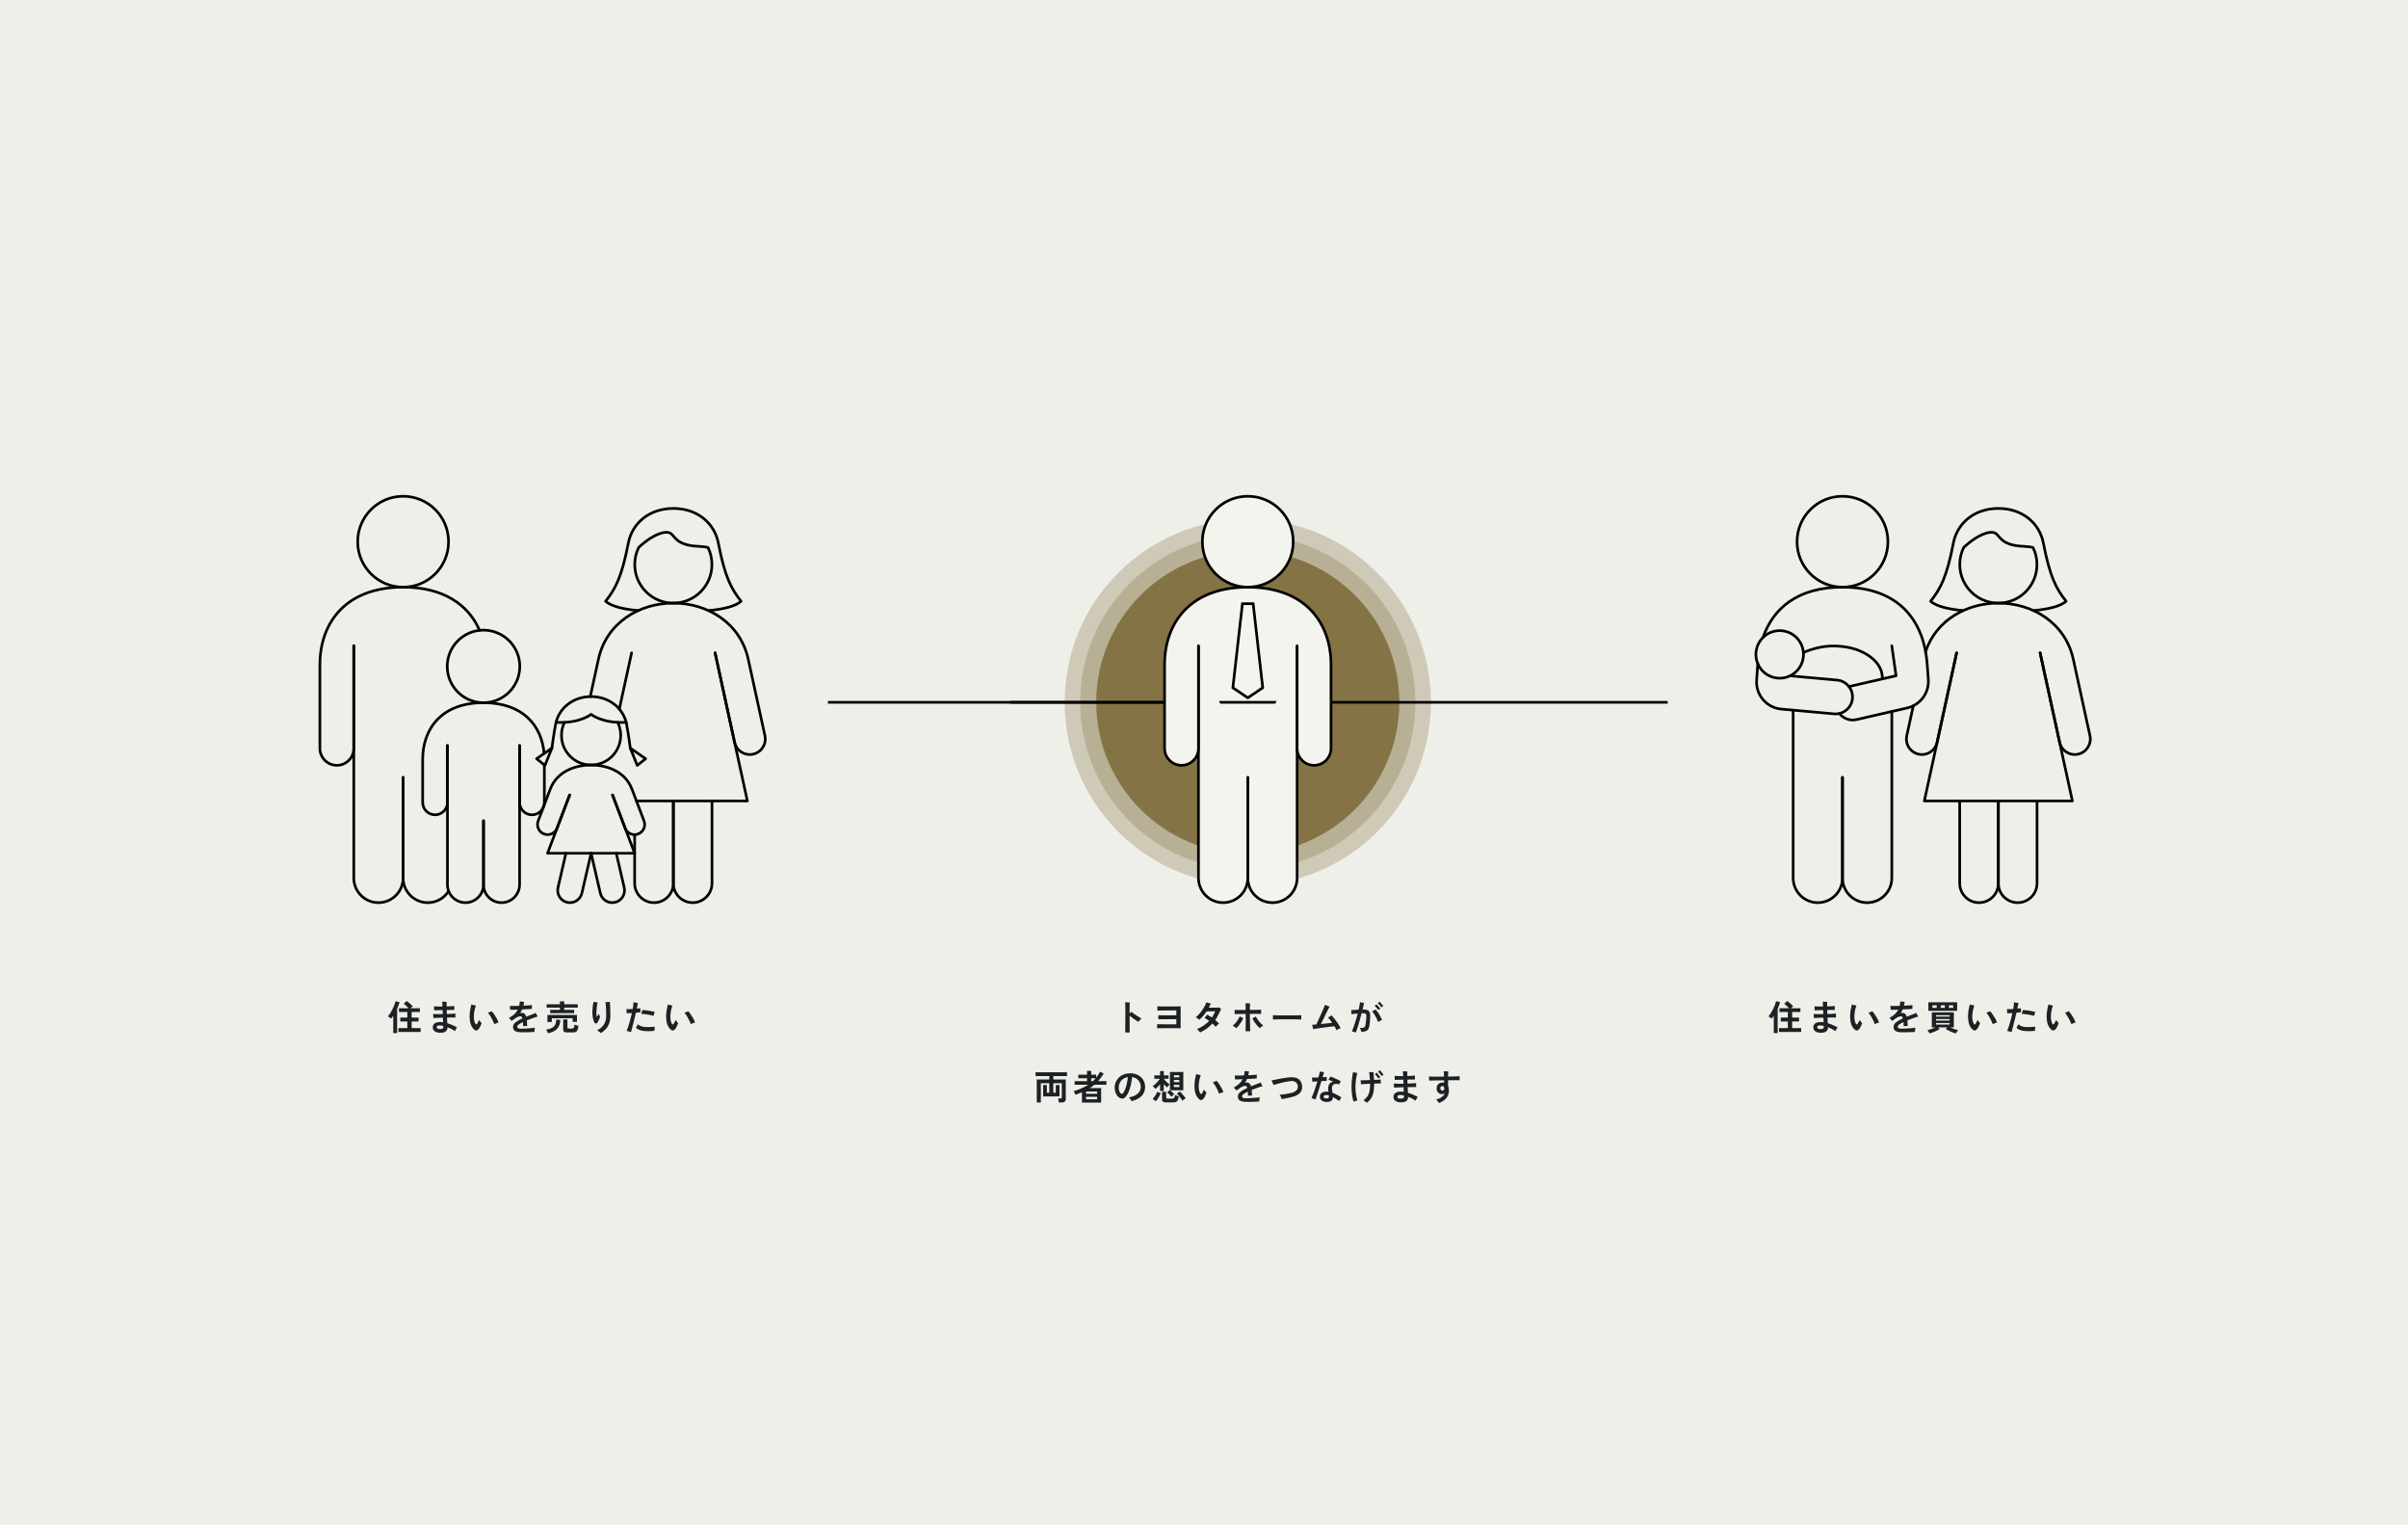 <?xml version="1.0" encoding="UTF-8"?><svg id="_レイヤー_2" xmlns="http://www.w3.org/2000/svg" viewBox="0 0 900 570"><defs><style>.cls-1,.cls-2,.cls-3,.cls-4,.cls-5{stroke:#000;}.cls-1,.cls-2,.cls-4{stroke-miterlimit:10;}.cls-1,.cls-3,.cls-4{fill:none;}.cls-2,.cls-5,.cls-6{fill:#f4f4ef;}.cls-7{fill:#efefea;}.cls-8{opacity:.3;}.cls-8,.cls-9{fill:#847344;}.cls-3,.cls-4,.cls-5{stroke-linecap:round;}.cls-3,.cls-5{stroke-linejoin:round;}.cls-10{fill:#1c2123;}</style></defs><g id="design"><rect class="cls-7" width="900" height="570"/><circle class="cls-8" cx="466.367" cy="262.449" r="68.449"/><circle class="cls-8" cx="466.367" cy="262.449" r="62.633"/><circle class="cls-9" cx="466.367" cy="262.449" r="56.633"/><line class="cls-1" x1="309.436" y1="262.449" x2="435.101" y2="262.449"/><polygon class="cls-6" points="444.592 250.166 466.925 293.715 490.375 244.582 487.025 237.882 446.826 234.533 444.592 250.166"/><path class="cls-3" d="M746.897,299.313v30.775c0,3.991-3.236,7.227-7.227,7.227s-7.227-3.236-7.227-7.227v-30.775"/><path class="cls-3" d="M761.35,299.313v30.775c0,3.991-3.236,7.227-7.227,7.227s-7.227-3.236-7.227-7.227v-30.775"/><polyline class="cls-3" points="731.291 243.977 719.229 299.313 774.564 299.313 762.502 243.977"/><path class="cls-3" d="M719.705,243.453c4.026-11.88,15.516-18.076,27.192-18.076,12.608,0,25,7.225,28.01,21.031,1.8,8.257,6.224,28.514,6.224,28.514.683,3.132-1.302,6.224-4.434,6.908-3.132.683-6.224-1.303-6.908-4.435l-7.286-33.418"/><path class="cls-3" d="M731.291,243.977l-7.286,33.418c-.683,3.132-3.775,5.117-6.908,4.435-3.132-.683-5.117-3.776-4.434-6.908,0,0,1.108-5.073,2.44-11.176"/><path class="cls-3" d="M733.762,228.17c-5.028-.471-9.939-1.452-12.181-3.491,3.659-4.667,6.015-8.883,8.497-21.741,1.417-7.342,7.725-12.942,16.82-12.942s15.403,5.6,16.82,12.942c2.481,12.858,4.838,17.074,8.497,21.741-2.242,2.039-7.153,3.021-12.181,3.491"/><path class="cls-3" d="M733.973,204.532c3.649-3.381,8.017-5.954,10.916-5.572,2.468.326,1.898,3.601,8.061,4.832,2.582.516,4.751.251,6.91.818.938,1.914,1.464,4.065,1.464,6.34,0,7.967-6.459,14.426-14.427,14.426s-14.426-6.459-14.426-14.426c0-2.306.541-4.485,1.503-6.418Z"/><path class="cls-3" d="M707.075,265.876v62.219c0,5.091-4.128,9.219-9.219,9.219s-9.219-4.128-9.219-9.219v-37.582"/><path class="cls-3" d="M688.636,290.513v37.582c0,5.091-4.128,9.219-9.219,9.219s-9.219-4.128-9.219-9.219v-62.717"/><polyline class="cls-3" points="691.048 256.56 708.654 252.519 707.068 241.322"/><path class="cls-3" d="M658.935,238.211c3.746-10.791,12.825-18.792,29.694-18.792,21.739,0,30.54,13.288,31.664,28.71.162,2.246.3,4.165.416,5.799.357,4.998-2.983,9.503-7.867,10.624l-18.961,4.352c-2.476.568-4.946-.399-6.412-2.278"/><path class="cls-3" d="M669.037,252.555l17.586,1.59c3.483.315,6.052,3.394,5.737,6.877-.315,3.483-3.394,6.052-6.877,5.737l-19.714-1.782c-5.499-.497-9.593-5.279-9.221-10.788.119-1.752.43-6.144.433-6.184"/><path class="cls-4" d="M703.542,253.692c.213-6.85-7.396-10.827-12.975-11.806-5.91-1.037-10.602-.471-16.536,1.922"/><path class="cls-1" d="M705.62,202.433c0-9.38-7.604-16.984-16.984-16.984s-16.984,7.604-16.984,16.984,7.604,16.984,16.984,16.984,16.984-7.604,16.984-16.984Z"/><path class="cls-4" d="M667.426,235.954c-4.748-1.245-9.607,1.594-10.853,6.342-1.245,4.748,1.594,9.607,6.342,10.852,4.748,1.246,9.607-1.594,10.853-6.342,1.245-4.748-1.594-9.607-6.342-10.852Z"/><path class="cls-10" d="M420.555,385.834c0-.139.002-.386.007-.741.004-.354.009-.781.013-1.28.005-.498.009-1.04.013-1.625.005-.585.009-1.185.014-1.801.004-.615.009-1.211.013-1.787s.007-1.099.007-1.566c0-.59-.007-1.107-.02-1.554-.014-.446-.037-.765-.071-.955.138.009.318.021.539.039.221.017.442.032.663.045s.4.024.539.032c-.025.165-.048.423-.064.774-.018.351-.026.795-.026,1.332v2.015c.277-.26.503-.485.676-.676.243.217.524.442.846.676.32.234.656.464,1.007.689.352.226.693.436,1.027.631.334.194.631.357.891.487-.208.199-.421.416-.637.649-.217.234-.391.451-.521.65-.304-.19-.647-.414-1.033-.67-.386-.255-.776-.528-1.17-.818-.395-.291-.752-.574-1.072-.852,0,.624.002,1.27.006,1.937.005.668.009,1.303.013,1.904.005.603.007,1.123.007,1.561v.903h-1.664Z"/><path class="cls-10" d="M432.477,384.261c.008-.104.011-.26.006-.468-.004-.208-.006-.416-.006-.624s-.005-.355-.014-.441c.165.008.421.015.768.019.347.005.747.009,1.202.014.455.004.937.009,1.443.013.507.005,1.003.007,1.488.007h2.301v-1.924h-1.163c-.464,0-.962.002-1.495.006-.533.005-1.062.009-1.586.014-.524.004-1.006.009-1.443.013s-.786.015-1.046.032c.008-.112.013-.269.013-.468v-.604c0-.203-.005-.357-.013-.462.225.009.537.018.936.026s.845.013,1.339.013.997-.002,1.508-.006c.512-.005.999-.007,1.463-.007s.864-.004,1.202-.013h.286v-1.82h-.916c-.386,0-.819.002-1.3.007-.481.004-.974.009-1.476.013-.503.005-.981.011-1.437.02s-.856.016-1.203.02-.598.011-.754.02c.009-.096.011-.247.007-.455-.005-.208-.009-.423-.013-.644-.005-.221-.012-.384-.02-.487.138.009.381.015.728.02.347.004.761.006,1.241.006s.995.003,1.541.007c.546.005,1.094.005,1.645,0,.55-.004,1.067-.007,1.554-.007s.905-.004,1.261-.013.611-.018.767-.026c-.009.174-.015.467-.02.878-.004.412-.006.893-.006,1.443v3.458c0,.559.002,1.051.006,1.476.005.424.011.736.02.936-.155-.009-.416-.015-.779-.02-.364-.004-.791-.009-1.281-.013-.489-.005-1.012-.007-1.566-.007s-1.107.002-1.657.007c-.551.004-1.066.009-1.547.013-.481.005-.897.009-1.248.013-.352.005-.596.012-.734.02Z"/><path class="cls-10" d="M448.53,385.834c-.112-.182-.279-.4-.5-.656s-.44-.466-.656-.631c.901-.347,1.735-.78,2.502-1.3.768-.52,1.454-1.109,2.061-1.768-.32-.234-.633-.446-.936-.638-.304-.19-.585-.342-.846-.455.078-.078.185-.192.319-.344.134-.152.267-.308.396-.469.13-.16.225-.288.286-.383.268.112.554.26.857.441.304.183.611.382.923.599.512-.729.928-1.495,1.248-2.302l-3.224.014c-.798,1.222-1.699,2.267-2.704,3.133-.165-.156-.373-.323-.624-.501-.252-.177-.494-.318-.729-.422.563-.442,1.104-.971,1.619-1.586s.979-1.27,1.391-1.963c.412-.693.748-1.374,1.008-2.041.121.034.29.084.507.149.217.064.434.123.65.175.216.053.381.092.494.117-.243.529-.503,1.049-.78,1.561h.93c.368,0,.749-.002,1.144-.007.395-.004.759-.011,1.092-.02.334-.009.592-.021.773-.039.096.087.213.19.352.312.139.121.251.225.338.312-.061.112-.144.267-.247.462-.104.194-.213.4-.325.617s-.208.412-.286.585c-.19.425-.398.837-.624,1.235s-.472.784-.74,1.156c.554.451,1.026.876,1.417,1.274-.087.078-.213.199-.378.364-.164.164-.329.329-.493.494-.165.164-.295.299-.391.402-.147-.182-.322-.379-.526-.591-.203-.213-.427-.427-.669-.644-.616.676-1.307,1.295-2.074,1.858-.767.563-1.618,1.062-2.555,1.495Z"/><path class="cls-10" d="M462.038,384.222c-.112-.095-.249-.203-.409-.324-.161-.122-.321-.238-.481-.352-.16-.112-.297-.199-.409-.26.364-.286.71-.619,1.04-1.001.329-.381.628-.784.896-1.209s.485-.841.65-1.248c.112.052.256.121.429.208.174.087.347.169.521.247.173.078.308.139.402.182-.182.442-.418.901-.708,1.378-.291.477-.603.923-.937,1.339-.333.416-.665.763-.994,1.04ZM465.522,385.379c.017-.251.03-.61.039-1.079.008-.468.015-1.001.02-1.599.004-.598.006-1.227.006-1.885v-1.925c-.598,0-1.168.007-1.709.02-.542.014-1.023.024-1.443.033s-.747.021-.981.039c.009-.13.011-.293.007-.488-.005-.194-.012-.392-.02-.591-.009-.199-.022-.364-.039-.494.286.009.646.016,1.079.02.433.004.916.004,1.449,0s1.081-.007,1.645-.007c0-.667-.009-1.204-.026-1.611s-.034-.707-.052-.897c.226.009.509.02.852.032.343.014.635.024.878.033-.026.19-.048.477-.065.857-.018.382-.026.906-.026,1.573.599-.009,1.17-.018,1.717-.026.546-.008,1.037-.02,1.476-.032.438-.013.781-.023,1.033-.032-.009.121-.016.284-.02.487-.005.204-.002.405.006.604.009.199.018.359.026.48-.26-.008-.608-.015-1.046-.019-.438-.005-.93-.007-1.476-.007h-1.717c0,.398.005.843.014,1.332.008.49.017.988.025,1.495s.018.999.026,1.476.021.908.039,1.294.034.69.052.916h-1.768ZM470.853,384.209c-.33-.26-.67-.594-1.021-1.001-.352-.407-.681-.843-.988-1.307-.308-.463-.565-.916-.773-1.358.104-.052.238-.119.403-.201.164-.082.333-.169.507-.26.173-.092.312-.167.416-.228.277.606.658,1.215,1.144,1.826s1.014,1.124,1.586,1.54c-.104.062-.236.152-.396.273s-.318.247-.475.377c-.155.13-.29.243-.402.338Z"/><path class="cls-10" d="M475.753,380.985c.008-.121.013-.286.013-.494v-.624c0-.208-.005-.373-.013-.494.164.009.457.018.877.026.421.009.923.018,1.508.025.585.009,1.212.016,1.879.02.667.005,1.335.007,2.002.007s1.298-.004,1.892-.013,1.107-.018,1.54-.026c.434-.009.741-.021.924-.039-.009.112-.016.273-.02.481-.005.208-.005.418,0,.63.004.213.006.375.006.487-.217-.008-.535-.017-.955-.025-.421-.009-.91-.018-1.469-.026-.56-.009-1.153-.013-1.781-.013h-1.904c-.642,0-1.253.004-1.833.013-.581.009-1.104.018-1.566.026-.464.009-.83.021-1.099.039Z"/><path class="cls-10" d="M499.543,384.963c-.104-.225-.223-.459-.357-.702-.135-.242-.279-.494-.436-.754-.286.026-.654.065-1.104.117-.451.052-.945.112-1.482.182-.537.07-1.081.142-1.632.215-.55.074-1.074.147-1.572.221-.499.074-.935.142-1.307.202-.373.061-.65.112-.832.155-.018-.121-.055-.29-.11-.507-.057-.216-.113-.436-.169-.656-.057-.221-.103-.388-.137-.5.156.008.368.004.637-.014.269-.017.576-.043.923-.078.104-.199.245-.491.423-.877s.379-.826.604-1.319c.226-.494.457-1.006.695-1.534s.464-1.036.676-1.521c.213-.485.395-.914.546-1.287.152-.372.258-.649.319-.832.121.053.296.131.526.234.229.104.459.201.688.293.229.091.396.158.501.201-.104.156-.254.425-.449.806-.194.382-.418.823-.669,1.326-.252.503-.51,1.025-.773,1.566-.265.542-.514,1.058-.748,1.547-.233.49-.434.903-.598,1.242.512-.061,1.024-.119,1.54-.176s1.006-.11,1.47-.163c.463-.052.864-.095,1.202-.13-.26-.381-.524-.74-.793-1.079-.269-.338-.528-.632-.78-.884.122-.061.263-.141.423-.24s.318-.203.475-.312c.156-.107.281-.196.377-.266.407.398.825.864,1.255,1.397.429.532.834,1.087,1.215,1.664.382.576.702,1.137.962,1.683-.233.104-.494.23-.779.378-.286.147-.529.281-.729.402Z"/><path class="cls-10" d="M506.758,385.86c-.087-.035-.226-.085-.416-.149-.191-.065-.386-.126-.585-.183-.2-.057-.355-.093-.469-.11.261-.615.519-1.291.774-2.028.255-.736.5-1.501.734-2.294.233-.793.45-1.575.649-2.347-.425.035-.843.071-1.254.11-.412.039-.773.08-1.086.124,0-.113-.007-.265-.02-.455s-.028-.386-.045-.585c-.018-.199-.035-.364-.053-.494.364-.018.798-.041,1.3-.071.503-.03,1.006-.059,1.509-.085.121-.511.225-.999.312-1.462.087-.464.156-.896.208-1.294.19.035.438.078.741.13.303.052.559.087.767.104-.078.355-.164.74-.26,1.156s-.199.854-.312,1.313h.299c.893-.009,1.538.151,1.937.48.398.33.606.889.624,1.678.009.459-.002.944-.032,1.456-.03.511-.069.99-.117,1.437s-.098.812-.149,1.098c-.096.563-.254.999-.475,1.307s-.533.529-.936.663c-.403.135-.926.224-1.566.267-.053-.199-.128-.442-.228-.728-.1-.286-.22-.529-.357-.729.546,0,.964-.03,1.254-.091s.498-.195.624-.403.219-.524.279-.948c.053-.321.098-.661.137-1.021.039-.36.073-.711.104-1.054.03-.342.045-.644.045-.903.009-.425-.071-.717-.24-.877-.169-.161-.471-.241-.903-.241-.087,0-.185.003-.293.007s-.228.011-.357.02c-.217.866-.45,1.742-.702,2.626-.251.884-.498,1.721-.74,2.509-.243.789-.478,1.478-.702,2.067ZM515.064,381.908c-.251-.736-.574-1.449-.969-2.139-.395-.688-.816-1.311-1.268-1.865.208-.078.432-.183.67-.312s.448-.255.631-.377c.511.572.979,1.209,1.403,1.911s.754,1.391.988,2.067c-.234.078-.485.184-.754.318s-.503.267-.702.396ZM515.26,377.437c-.026-.026-.108-.115-.247-.267-.139-.152-.299-.327-.481-.526-.182-.2-.342-.375-.48-.527-.139-.151-.222-.24-.247-.267l.649-.559c.026.026.108.117.247.273.139.155.297.331.475.526.178.194.336.368.475.52.139.152.221.241.247.267l-.637.56ZM516.391,376.448c-.018-.018-.074-.08-.169-.188-.096-.108-.21-.238-.345-.391-.135-.151-.269-.301-.403-.448-.134-.147-.251-.272-.351-.377-.1-.104-.158-.164-.176-.182l.638-.56c.025.026.107.115.246.267.139.152.297.325.475.521.178.194.336.368.475.52.139.152.222.24.247.267l-.637.572Z"/><path class="cls-10" d="M395.751,411.99c-.009-.139-.03-.304-.065-.494-.034-.19-.073-.377-.116-.559-.044-.183-.092-.33-.144-.442h.923c.174,0,.3-.028.377-.085.078-.056.117-.166.117-.331v-5.291h-3.159v3.549h.91v-2.859h1.404v4.251h-6.123v-4.265h1.391v2.873h.91v-3.549h-3.159v7.189h-1.521v-8.594h4.68v-1.273h-5.135v-1.417h11.765v1.417h-5.122v1.273h4.654v7.28c0,.884-.528,1.326-1.586,1.326h-1.001Z"/><path class="cls-10" d="M404.384,412.029v-3.874c-.737.329-1.539.658-2.405.988-.035-.122-.096-.273-.182-.455-.087-.183-.181-.357-.28-.527-.1-.169-.188-.301-.267-.396,1.023-.294,1.994-.641,2.912-1.04.919-.398,1.772-.854,2.562-1.364h-5.07v-1.339h4.628v-1.093h-3.275v-1.339h3.275v-1.417h1.561v1.417h1.872v1.118c.562-.676,1.044-1.417,1.442-2.223l1.378.715c-.693,1.092-1.399,2.032-2.119,2.821h3.12v1.339h-4.511c-.269.226-.544.441-.825.649-.282.208-.574.408-.878.599h4.238v5.421h-7.176ZM405.917,408.753h4.135v-.884h-4.135v.884ZM405.917,410.781h4.135v-.897h-4.135v.897ZM407.842,404.021h.624c.19-.174.374-.352.552-.533.178-.183.349-.368.514-.56h-1.689v1.093Z"/><path class="cls-10" d="M422.934,411.496c-.069-.13-.16-.284-.272-.462-.113-.177-.232-.353-.357-.526-.126-.173-.254-.316-.384-.429,1.049-.182,1.9-.468,2.555-.858.654-.39,1.133-.849,1.437-1.378.303-.528.455-1.092.455-1.689,0-.624-.128-1.194-.384-1.71s-.624-.942-1.105-1.28c-.48-.338-1.067-.555-1.761-.65-.104,1.102-.273,2.135-.508,3.101-.233.967-.516,1.818-.845,2.555-.329.737-.688,1.315-1.079,1.735-.39.421-.797.631-1.222.631-.347,0-.691-.1-1.033-.299-.343-.199-.65-.483-.923-.852-.273-.368-.492-.804-.657-1.307-.164-.503-.247-1.053-.247-1.651,0-.693.13-1.36.391-2.002.26-.641.641-1.213,1.144-1.716s1.118-.899,1.846-1.189c.729-.29,1.561-.436,2.496-.436.885,0,1.669.141,2.354.423.685.281,1.261.661,1.729,1.138.469.477.823,1.018,1.066,1.625.242.606.364,1.234.364,1.885,0,1.326-.43,2.446-1.287,3.36-.858.914-2.115,1.575-3.771,1.982ZM419.372,408.766c.147,0,.322-.151.526-.454.203-.304.414-.735.631-1.294.216-.559.418-1.22.604-1.982.186-.763.331-1.604.436-2.522-.737.104-1.363.35-1.879.735s-.906.854-1.17,1.403c-.265.551-.396,1.129-.396,1.735,0,.469.061.883.182,1.242s.277.639.468.838c.191.2.391.299.599.299Z"/><path class="cls-10" d="M431.995,411.548c-.069-.078-.182-.175-.338-.292s-.314-.228-.475-.332c-.16-.104-.297-.182-.409-.233.139-.13.292-.304.461-.521s.341-.452.514-.708c.174-.256.329-.512.468-.768.139-.255.243-.482.312-.683l1.312.494c-.121.33-.283.681-.487,1.053-.203.373-.425.735-.663,1.086s-.47.652-.695.903ZM433.581,407.688v-2.51c-.286.347-.58.677-.884.988-.304.312-.59.567-.858.767-.061-.104-.155-.225-.285-.363-.131-.139-.263-.271-.396-.396-.135-.126-.25-.215-.345-.267.286-.183.598-.429.936-.741.338-.312.665-.65.981-1.014.316-.364.583-.707.8-1.027h-2.106v-1.274h2.158v-1.599h1.392v1.599h1.78v1.274h-1.78v.026c.173.242.383.498.63.767s.507.521.78.754c.273.234.53.429.773.585-.147.13-.314.308-.5.533-.187.226-.323.416-.41.572-.416-.32-.841-.732-1.273-1.235v2.562h-1.392ZM435.752,411.951c-.52,0-.886-.078-1.099-.234-.212-.155-.318-.42-.318-.793v-2.925h1.534v2.184c0,.122.03.211.091.267.061.057.187.085.377.085h1.82c.312,0,.544-.093.695-.279s.249-.54.293-1.06c.164.087.395.182.688.286.295.104.542.182.741.233-.087.59-.206,1.047-.357,1.372-.151.324-.357.55-.617.676-.261.125-.607.188-1.04.188h-2.809ZM437.819,409.845c-.112-.155-.265-.34-.455-.552-.19-.213-.388-.418-.592-.618-.203-.199-.383-.355-.539-.468l.949-.858c.034.035.064.062.091.078v-6.838h4.992v6.838h-4.979c.147.113.323.261.526.442.204.182.405.366.604.553s.359.353.481.5c-.096.061-.215.147-.357.26-.144.113-.282.23-.416.352-.135.121-.236.226-.306.312ZM438.742,402.591h2.041v-.793h-2.041v.793ZM438.742,404.398h2.041v-.807h-2.041v.807ZM438.742,406.231h2.041v-.846h-2.041v.846ZM441.889,411.301c-.139-.26-.33-.557-.572-.891-.243-.333-.496-.658-.761-.975s-.5-.569-.708-.761l1.131-.818c.217.199.468.459.754.779.286.321.561.646.825.976s.475.61.631.845c-.113.052-.252.128-.416.228-.165.1-.327.206-.487.318-.161.112-.293.212-.396.299Z"/><path class="cls-10" d="M448.153,410.755c-.555-.502-.971-1.122-1.248-1.858-.277-.737-.433-1.591-.468-2.562-.034-.823.014-1.659.144-2.509s.303-1.673.52-2.47c.234.069.507.147.819.233.312.087.598.152.857.195-.269.728-.466,1.478-.591,2.249-.126.771-.181,1.495-.163,2.171.018.477.076.923.176,1.339s.231.759.396,1.027c.104.164.203.249.299.253.096.005.199-.062.312-.201.104-.147.231-.359.383-.637.152-.277.28-.546.384-.807.147.217.318.436.514.657.195.221.34.392.436.513-.13.408-.293.809-.487,1.203-.195.395-.414.739-.657,1.033-.511.633-1.053.689-1.625.169ZM455.668,408.714c-.174-.477-.384-.969-.631-1.476s-.52-1.001-.819-1.481c-.299-.481-.612-.917-.942-1.307.243-.061.499-.149.768-.267s.48-.219.637-.306c.338.355.676.78,1.014,1.274.339.494.646.999.924,1.515.276.516.484.994.624,1.437-.191.061-.434.143-.729.246-.295.104-.576.226-.845.364Z"/><path class="cls-10" d="M465.327,411.743c-.823-.044-1.474-.208-1.95-.494s-.715-.784-.715-1.495c0-.641.306-1.209.917-1.703.61-.494,1.475-.992,2.593-1.495-.069-.242-.16-.431-.272-.565-.113-.134-.256-.201-.43-.201-.303,0-.621.065-.955.195s-.656.308-.969.532c-.19.14-.418.3-.683.481-.264.182-.509.351-.734.507-.13-.147-.29-.336-.48-.565-.191-.229-.36-.414-.507-.553.823-.441,1.501-.916,2.034-1.423s.951-1.064,1.255-1.671c-.599.018-1.146.035-1.645.052-.499.018-.887.026-1.164.026-.009-.112-.021-.258-.039-.436s-.037-.359-.059-.546-.05-.345-.084-.475c.39.009.896.011,1.521.007.624-.005,1.287-.02,1.989-.046.061-.251.112-.516.156-.793.043-.277.073-.563.091-.858.199.035.461.07.786.104.325.035.604.052.839.052-.069.512-.16.988-.273,1.431.685-.026,1.315-.059,1.892-.098s1.021-.076,1.333-.11c-.018.112-.033.258-.046.436s-.021.355-.025.532c-.005.178-.007.327-.007.449-.199.017-.485.036-.858.058-.372.022-.795.044-1.268.065-.472.021-.968.046-1.488.071-.112.252-.233.492-.364.722-.13.229-.269.457-.416.683.104-.034.208-.062.312-.085.104-.021.212-.032.325-.032.433,0,.782.117,1.046.352.265.233.466.598.604,1.092.252-.104.514-.21.787-.318.272-.108.557-.219.852-.332.407-.164.788-.316,1.144-.455s.606-.247.754-.325c.061.113.139.259.234.436.095.178.194.352.299.521.104.169.187.301.247.396-.174.043-.396.11-.67.201-.272.091-.546.183-.818.273-.273.091-.501.171-.683.24-.711.252-1.348.494-1.911.729.069.598.108,1.304.117,2.118-.13-.008-.293-.011-.487-.006-.195.004-.386.009-.572.013-.187.005-.341.011-.462.02-.009-.277-.013-.544-.013-.8s-.009-.496-.026-.722c-.71.339-1.25.65-1.618.937s-.553.542-.553.767c0,.234.091.421.273.56.182.139.55.212,1.104.221.208,0,.481-.007.819-.02s.711-.03,1.118-.052.818-.048,1.234-.078.807-.065,1.17-.104c.364-.039.668-.085.91-.137-.052.242-.098.52-.136.832-.039.312-.055.567-.046.767-.364.026-.782.05-1.255.071-.472.021-.957.039-1.456.053-.498.013-.977.017-1.437.013-.459-.005-.854-.011-1.183-.02Z"/><path class="cls-10" d="M479.055,410.716c-.087-.277-.204-.567-.351-.871-.147-.303-.304-.55-.469-.74.434-.035.899-.085,1.397-.15.499-.064.997-.141,1.495-.227.498-.087.964-.183,1.397-.286.971-.226,1.666-.583,2.087-1.073.42-.489.561-1.063.422-1.722-.269-1.239-1.174-1.794-2.717-1.664-.468.043-.996.123-1.586.24-.589.117-1.185.251-1.787.403-.603.151-1.166.303-1.69.455-.524.151-.96.279-1.307.383-.034-.147-.091-.327-.169-.539-.078-.213-.164-.425-.26-.638-.096-.212-.19-.392-.286-.539.19-.034.485-.096.884-.182.399-.087.873-.185,1.424-.293s1.152-.219,1.807-.331c.654-.113,1.324-.213,2.009-.299,1.586-.208,2.802-.085,3.646.37s1.376,1.232,1.593,2.333c.139.668.119,1.299-.059,1.892-.178.594-.546,1.116-1.105,1.566-.559.451-1.345.811-2.359,1.079-.425.104-.873.211-1.345.318-.473.109-.938.206-1.397.293-.46.087-.885.16-1.274.221Z"/><path class="cls-10" d="M491.678,410.911c-.19-.104-.434-.208-.728-.312-.295-.104-.56-.182-.793-.233.156-.329.327-.732.514-1.209.186-.477.379-.997.578-1.561.199-.562.396-1.146.592-1.748.194-.603.375-1.189.539-1.762-.398.026-.763.052-1.092.078s-.59.052-.78.078c-.009-.121-.023-.279-.045-.475-.022-.195-.046-.392-.072-.592-.025-.199-.052-.354-.077-.468.285-.009.649-.02,1.092-.032.441-.014.901-.028,1.378-.046.121-.45.226-.871.312-1.261.087-.39.147-.711.183-.962.199.043.455.091.767.143.312.053.576.087.793.104-.034.173-.1.429-.195.767-.095.338-.203.72-.324,1.145.312-.018.602-.037.871-.059.269-.021.498-.046.688-.071-.009.19-.015.438-.02.74-.004.304-.007.555-.007.754-.19,0-.463.007-.818.02-.355.014-.737.028-1.145.046-.19.642-.392,1.305-.604,1.989-.212.685-.42,1.345-.624,1.982-.203.637-.392,1.211-.565,1.723-.173.511-.312.918-.416,1.222ZM495.799,411.782c-.736,0-1.337-.176-1.8-.526-.464-.352-.696-.821-.696-1.411,0-.598.219-1.065.657-1.403.438-.338,1.06-.508,1.865-.508.121,0,.24.005.357.014s.231.021.345.039c-.018-.199-.035-.386-.053-.56-.017-.173-.034-.324-.052-.455-.061-.788.091-1.417.455-1.885s.85-.767,1.456-.896c-.338-.147-.667-.282-.988-.403-.32-.121-.594-.217-.818-.286.069-.095.147-.219.233-.37.087-.151.171-.304.254-.455.082-.151.141-.279.176-.384.285.087.606.201.962.345.355.143.719.299,1.092.468.372.169.728.338,1.066.507.338.169.623.323.857.462-.112.147-.238.338-.377.572-.139.233-.251.438-.338.61-.295-.156-.606-.242-.937-.26-.329-.018-.632.041-.909.176-.277.134-.492.349-.644.644-.152.294-.197.671-.137,1.131.018.182.048.398.091.649.043.252.082.508.117.768.58.208,1.152.466,1.716.773s1.109.63,1.638.969c-.139.164-.292.375-.461.63-.169.256-.306.492-.409.709-.355-.277-.73-.544-1.125-.8s-.795-.487-1.202-.695c-.018.633-.222,1.097-.611,1.391-.39.295-.983.442-1.781.442ZM495.682,410.469c.451,0,.735-.066.852-.201.117-.134.167-.34.149-.617-.008-.044-.013-.094-.013-.149,0-.057-.004-.115-.013-.176-.312-.078-.611-.117-.897-.117-.372,0-.644.05-.812.149s-.253.263-.253.487c0,.191.084.343.253.455.169.113.414.169.734.169Z"/><path class="cls-10" d="M505.912,411.691c-.269-.771-.466-1.623-.591-2.555-.126-.932-.188-1.974-.188-3.127,0-.416.015-.868.045-1.358.03-.489.074-.983.13-1.481.057-.499.119-.969.188-1.411.069-.441.139-.818.208-1.131.217.069.485.139.807.208.32.069.576.113.767.13-.13.477-.245,1.015-.345,1.612s-.18,1.198-.24,1.801-.091,1.154-.091,1.657c0,1.074.069,2.054.208,2.938.139.885.312,1.634.52,2.249-.121.026-.274.067-.461.124s-.368.117-.546.182c-.178.065-.314.119-.41.163ZM510.865,412.107c-.087-.104-.208-.217-.363-.338-.156-.122-.317-.239-.481-.352-.165-.112-.316-.199-.455-.26.398-.295.754-.604,1.066-.93.312-.325.576-.702.793-1.131.216-.429.381-.949.494-1.561.112-.61.169-1.35.169-2.216v-.338c-.686.034-1.335.067-1.95.098s-1.101.062-1.456.097c-.009-.199-.03-.452-.065-.76-.034-.308-.069-.553-.104-.735.225,0,.521-.002.891-.006.368-.005.779-.013,1.234-.026.455-.013.921-.028,1.397-.045-.034-.563-.08-1.112-.136-1.645-.057-.533-.119-.978-.188-1.333.138.009.312.016.52.02.208.005.414,0,.617-.013.204-.014.371-.024.501-.032.034.294.069.715.104,1.261.035.546.065,1.109.092,1.689.562-.025,1.07-.052,1.521-.078.45-.025.784-.047,1.001-.064v.396c0,.169.004.343.013.52.009.178.018.323.026.436v.092c-.295.008-.661.02-1.099.032s-.912.028-1.423.045v.403c0,1.205-.104,2.229-.312,3.074-.208.846-.514,1.562-.916,2.152-.403.589-.899,1.104-1.489,1.547ZM515.208,403.021c-.018-.026-.092-.122-.222-.286-.13-.165-.277-.352-.441-.56-.165-.208-.312-.392-.442-.552-.13-.161-.204-.254-.221-.28l.688-.52c.018.025.091.123.222.292.13.169.274.357.435.565.161.208.306.393.436.553.131.161.208.254.234.279l-.688.508ZM516.417,402.11c-.018-.026-.092-.121-.222-.286s-.277-.352-.441-.56c-.165-.208-.312-.392-.442-.552s-.204-.254-.221-.28l.676-.52c.026.026.104.121.234.286.13.165.274.351.435.559.161.208.306.395.436.56.131.164.204.26.222.286l-.676.507Z"/><path class="cls-10" d="M523.632,411.938c-.875,0-1.564-.178-2.066-.533-.503-.355-.755-.858-.755-1.508,0-.364.092-.696.273-.995s.47-.537.864-.715.908-.267,1.541-.267c.19,0,.385.009.585.026.199.018.394.039.585.064l-.065-1.716c-.685.018-1.344.039-1.976.065-.633.025-1.166.052-1.6.078.018-.199.014-.451-.013-.754-.026-.304-.057-.56-.091-.768.355.035.86.055,1.515.059.654.005,1.358.002,2.112-.007l-.065-1.508c-.624.018-1.215.032-1.774.046-.559.013-1.029.028-1.41.045.009-.13.011-.292.007-.487-.005-.195-.012-.386-.02-.572-.009-.186-.022-.331-.039-.436.381.035.854.059,1.417.072.563.013,1.152.015,1.768.006-.018-.45-.034-.838-.052-1.163s-.035-.548-.052-.67c.146.018.324.031.532.039.208.009.416.016.624.02.208.005.377.007.508.007-.009.165-.012.396-.007.695.004.299.011.644.02,1.033.563-.017,1.094-.041,1.593-.071.498-.03.916-.062,1.254-.098-.009.113-.015.267-.02.462-.004.195-.004.386,0,.572.005.187.007.336.007.448-.321-.009-.729-.011-1.222-.007-.494.005-1.023.016-1.586.033.008.242.017.489.025.74.009.252.018.503.026.754.676-.017,1.3-.043,1.872-.077.571-.035,1.018-.069,1.339-.104-.009.121-.016.277-.02.468-.005.191-.002.377.007.56.008.182.017.333.025.455-.364-.009-.823-.011-1.378-.007-.555.005-1.152.016-1.794.032.018.391.037.766.059,1.125s.037.691.046.994c.598.174,1.204.39,1.819.65.615.26,1.227.546,1.833.857-.078.104-.169.245-.272.423-.104.178-.204.357-.3.539-.095.183-.169.347-.221.494-.338-.251-.752-.507-1.241-.767-.49-.26-1.003-.489-1.541-.689.009.659-.199,1.166-.624,1.521s-1.109.533-2.054.533ZM523.437,410.561c.521,0,.871-.061,1.054-.183.182-.121.264-.329.247-.624-.009-.043-.014-.098-.014-.162,0-.065-.004-.137-.013-.215-.503-.121-.94-.182-1.312-.182-.442,0-.741.059-.897.175-.156.117-.234.284-.234.501s.094.386.28.507c.186.122.482.183.89.183Z"/><path class="cls-10" d="M537.842,412.198c-.113-.199-.271-.418-.475-.656-.204-.239-.405-.449-.604-.631.875-.242,1.592-.574,2.151-.994.559-.421.912-.869,1.06-1.346-.147.096-.306.171-.475.228s-.341.084-.514.084c-.364,0-.702-.086-1.014-.26-.312-.173-.562-.42-.748-.741-.187-.32-.279-.702-.279-1.144,0-.676.201-1.211.604-1.605s.938-.592,1.605-.592c.104,0,.206.007.306.02s.192.028.279.046v-.91c-.754.009-1.493.02-2.217.032s-1.38.026-1.969.039c-.59.013-1.066.028-1.431.046.009-.139.009-.302,0-.488-.009-.186-.02-.372-.032-.559s-.028-.34-.046-.462c.347.009.817.016,1.411.02.594.005,1.259.007,1.995.007s1.495-.004,2.275-.013c-.009-.434-.024-.832-.046-1.196s-.041-.633-.059-.806c.139.009.312.02.521.032s.416.02.624.02.381-.004.52-.013c-.009.19-.02.45-.032.779-.013.33-.02.72-.02,1.17.875-.017,1.694-.034,2.457-.052s1.382-.039,1.859-.064c-.018.19-.026.436-.026.734s.009.548.026.747c-.434-.009-1.01-.011-1.729-.006-.72.004-1.499.011-2.34.019h-.26v2.055c.233.485.347,1.109.338,1.872-.018,1.074-.345,1.991-.981,2.749-.638.759-1.55,1.372-2.736,1.84ZM539.128,407.557c.2,0,.362-.071.488-.214.125-.144.188-.349.188-.618,0-.276-.065-.493-.195-.649s-.295-.234-.494-.234c-.242,0-.434.078-.572.234s-.208.373-.208.649c0,.243.078.442.234.599s.343.233.559.233Z"/><path class="cls-10" d="M146.973,386.068v-6.461c-.242.372-.498.719-.767,1.04-.165-.147-.364-.297-.599-.449-.233-.151-.45-.283-.649-.396.329-.347.647-.765.955-1.254.308-.49.592-1.003.852-1.541.26-.537.485-1.057.676-1.56.191-.503.33-.937.416-1.3l1.495.363c-.251.858-.559,1.687-.923,2.483v9.074h-1.456ZM148.91,385.626v-1.43h3.328v-2.47h-2.64v-1.47h2.64v-2.08h-3.12v-1.403h3.601c-.26-.277-.559-.572-.896-.885-.339-.312-.646-.567-.924-.767l1.093-1.066c.233.147.491.341.773.579.281.238.555.48.818.728.265.247.488.471.67.67-.112.087-.243.199-.39.338-.147.139-.291.273-.43.403h3.497v1.403h-3.081v2.08h2.587v1.47h-2.587v2.47h3.367v1.43h-8.307Z"/><path class="cls-10" d="M164.575,385.938c-.875,0-1.564-.178-2.066-.533-.503-.355-.755-.858-.755-1.508,0-.364.092-.696.273-.995s.47-.537.864-.715.908-.267,1.541-.267c.19,0,.385.009.585.026.199.018.394.039.585.064l-.065-1.716c-.685.018-1.344.039-1.976.065-.633.025-1.166.052-1.6.078.018-.199.014-.451-.013-.754-.026-.304-.057-.56-.091-.768.355.035.86.055,1.515.059.654.005,1.358.002,2.112-.007l-.065-1.508c-.624.018-1.215.032-1.774.046-.559.013-1.029.028-1.41.045.009-.13.011-.292.007-.487-.005-.195-.012-.386-.02-.572-.009-.186-.022-.331-.039-.436.381.035.854.059,1.417.072.563.013,1.152.015,1.768.006-.018-.45-.034-.838-.052-1.163s-.035-.548-.052-.67c.146.018.324.031.532.039.208.009.416.016.624.02.208.005.377.007.508.007-.009.165-.012.396-.007.695.004.299.011.644.02,1.033.563-.017,1.094-.041,1.593-.071.498-.03.916-.062,1.254-.098-.009.113-.015.267-.02.462-.004.195-.004.386,0,.572.005.187.007.336.007.448-.321-.009-.729-.011-1.222-.007-.494.005-1.023.016-1.586.033.008.242.017.489.025.74.009.252.018.503.026.754.676-.017,1.3-.043,1.872-.077.571-.035,1.018-.069,1.339-.104-.009.121-.016.277-.02.468-.005.191-.002.377.007.56.008.182.017.333.025.455-.364-.009-.823-.011-1.378-.007-.555.005-1.152.016-1.794.032.018.391.037.766.059,1.125s.037.691.046.994c.598.174,1.204.39,1.819.65.615.26,1.227.546,1.833.857-.078.104-.169.245-.272.423-.104.178-.204.357-.3.539-.095.183-.169.347-.221.494-.338-.251-.752-.507-1.241-.767-.49-.26-1.003-.489-1.541-.689.009.659-.199,1.166-.624,1.521s-1.109.533-2.054.533ZM164.38,384.561c.521,0,.871-.061,1.054-.183.182-.121.264-.329.247-.624-.009-.043-.014-.098-.014-.162,0-.065-.004-.137-.013-.215-.503-.121-.94-.182-1.312-.182-.442,0-.741.059-.897.175-.156.117-.234.284-.234.501s.094.386.28.507c.186.122.482.183.89.183Z"/><path class="cls-10" d="M177.236,384.755c-.555-.502-.971-1.122-1.248-1.858-.277-.737-.433-1.591-.468-2.562-.034-.823.014-1.659.144-2.509s.303-1.673.52-2.47c.234.069.507.147.819.233.312.087.598.152.857.195-.269.728-.466,1.478-.591,2.249-.126.771-.181,1.495-.163,2.171.018.477.076.923.176,1.339s.231.759.396,1.027c.104.164.203.249.299.253.096.005.199-.062.312-.201.104-.147.231-.359.383-.637.152-.277.28-.546.384-.807.147.217.318.436.514.657.195.221.34.392.436.513-.13.408-.293.809-.487,1.203-.195.395-.414.739-.657,1.033-.511.633-1.053.689-1.625.169ZM184.751,382.714c-.174-.477-.384-.969-.631-1.476s-.52-1.001-.819-1.481c-.299-.481-.612-.917-.942-1.307.243-.061.499-.149.768-.267s.48-.219.637-.306c.338.355.676.78,1.014,1.274.339.494.646.999.924,1.515.276.516.484.994.624,1.437-.191.061-.434.143-.729.246-.295.104-.576.226-.845.364Z"/><path class="cls-10" d="M194.41,385.743c-.823-.044-1.474-.208-1.95-.494s-.715-.784-.715-1.495c0-.641.306-1.209.917-1.703.61-.494,1.475-.992,2.593-1.495-.069-.242-.16-.431-.272-.565-.113-.134-.256-.201-.43-.201-.303,0-.621.065-.955.195s-.656.308-.969.532c-.19.14-.418.3-.683.481-.264.182-.509.351-.734.507-.13-.147-.29-.336-.48-.565-.191-.229-.36-.414-.507-.553.823-.441,1.501-.916,2.034-1.423s.951-1.064,1.255-1.671c-.599.018-1.146.035-1.645.052-.499.018-.887.026-1.164.026-.009-.112-.021-.258-.039-.436s-.037-.359-.059-.546-.05-.345-.084-.475c.39.009.896.011,1.521.007.624-.005,1.287-.02,1.989-.046.061-.251.112-.516.156-.793.043-.277.073-.563.091-.858.199.035.461.07.786.104.325.035.604.052.839.052-.069.512-.16.988-.273,1.431.685-.026,1.315-.059,1.892-.098s1.021-.076,1.333-.11c-.018.112-.033.258-.046.436s-.021.355-.025.532c-.005.178-.007.327-.007.449-.199.017-.485.036-.858.058-.372.022-.795.044-1.268.065-.472.021-.968.046-1.488.071-.112.252-.233.492-.364.722-.13.229-.269.457-.416.683.104-.034.208-.062.312-.085.104-.021.212-.032.325-.032.433,0,.782.117,1.046.352.265.233.466.598.604,1.092.252-.104.514-.21.787-.318.272-.108.557-.219.852-.332.407-.164.788-.316,1.144-.455s.606-.247.754-.325c.061.113.139.259.234.436.095.178.194.352.299.521.104.169.187.301.247.396-.174.043-.396.11-.67.201-.272.091-.546.183-.818.273-.273.091-.501.171-.683.24-.711.252-1.348.494-1.911.729.069.598.108,1.304.117,2.118-.13-.008-.293-.011-.487-.006-.195.004-.386.009-.572.013-.187.005-.341.011-.462.02-.009-.277-.013-.544-.013-.8s-.009-.496-.026-.722c-.71.339-1.25.65-1.618.937s-.553.542-.553.767c0,.234.091.421.273.56.182.139.55.212,1.104.221.208,0,.481-.007.819-.02s.711-.03,1.118-.052.818-.048,1.234-.078.807-.065,1.17-.104c.364-.039.668-.085.91-.137-.052.242-.098.52-.136.832-.039.312-.055.567-.046.767-.364.026-.782.05-1.255.071-.472.021-.957.039-1.456.053-.498.013-.977.017-1.437.013-.459-.005-.854-.011-1.183-.02Z"/><path class="cls-10" d="M204.81,386.133c-.061-.182-.158-.414-.292-.695-.135-.281-.275-.505-.423-.669.875-.147,1.588-.355,2.139-.624.55-.269.96-.657,1.229-1.164s.424-1.185.468-2.034l1.521.208c-.095,1.438-.52,2.553-1.273,3.341s-1.877,1.335-3.367,1.638ZM205.629,378.606v-1.235h3.64v-.832h-4.966v-1.261h4.966v-1.066h1.625v1.066h5.044v1.261h-5.044v.832h3.705v1.235h-8.97ZM204.602,381.908v-2.639h11.037v2.587h-1.599v-1.34h-7.801v1.392h-1.638ZM211.946,385.808c-.537,0-.914-.08-1.131-.24s-.325-.431-.325-.812v-3.809h1.586v3.042c0,.13.033.223.098.279.065.057.193.085.384.085h1.209c.347,0,.581-.104.702-.312s.208-.603.26-1.183c.174.086.409.184.709.292.299.108.557.188.773.24-.096.677-.22,1.188-.371,1.534s-.355.581-.61.702c-.256.121-.601.182-1.034.182h-2.249Z"/><path class="cls-10" d="M223.322,382.116c-.147.233-.338.357-.572.37-.234.014-.429-.114-.585-.383-.234-.407-.421-.956-.559-1.645-.139-.689-.208-1.424-.208-2.204,0-.606.036-1.256.11-1.95.073-.693.171-1.33.292-1.91.252.034.522.073.812.116.291.044.544.078.761.104-.139.563-.249,1.168-.331,1.813-.083.646-.128,1.263-.137,1.853-.009.589.025,1.088.104,1.495.018.112.053.169.104.169s.112-.065.182-.195c.069-.112.154-.265.254-.455s.175-.364.228-.52c.034.112.084.249.149.409.064.16.13.31.194.448.065.139.115.247.15.325-.053.19-.131.418-.234.683-.104.265-.219.528-.345.793s-.249.492-.37.683ZM224.609,386.068c-.104-.113-.25-.241-.436-.384-.187-.143-.375-.277-.565-.403-.191-.125-.347-.214-.469-.267,1.136-.537,1.991-1.252,2.568-2.145.576-.893.864-1.968.864-3.224,0-.997-.016-1.82-.046-2.471-.03-.649-.067-1.189-.11-1.618s-.082-.8-.117-1.111h.494c.208,0,.418-.002.631-.007.212-.004.392-.011.539-.02.026.373.052.85.078,1.43.026.581.046,1.203.059,1.866s.02,1.307.02,1.931c0,1.04-.139,1.954-.416,2.742-.277.789-.679,1.48-1.202,2.074-.524.594-1.155,1.129-1.892,1.605Z"/><path class="cls-10" d="M235.854,385.691c-.243-.087-.522-.172-.839-.254s-.587-.141-.812-.176c.252-.606.494-1.278.729-2.015.233-.736.455-1.504.663-2.301.208-.798.398-1.586.572-2.366-.702.052-1.357.078-1.964.078.009-.121.011-.281.007-.481-.005-.199-.016-.4-.032-.604-.018-.203-.035-.361-.052-.475.32.018.687.022,1.098.014.412-.009.83-.03,1.255-.065.096-.502.164-.971.208-1.404.043-.433.065-.801.065-1.104.13.026.294.057.493.091.199.035.405.063.618.085.212.021.392.037.539.045-.034.321-.087.668-.156,1.04-.069.373-.139.746-.208,1.118.252-.026.488-.052.709-.078.221-.025.418-.056.592-.091-.009.208-.003.466.02.773.021.308.041.548.059.722-.226.034-.488.069-.787.104-.299.035-.613.07-.942.104-.139.589-.295,1.229-.468,1.917-.174.689-.347,1.376-.521,2.061-.173.686-.333,1.312-.48,1.879s-.269,1.029-.364,1.385ZM240.897,385.288c-.736-.061-1.369-.193-1.897-.396-.529-.203-.972-.466-1.326-.786.121-.174.251-.393.39-.657.139-.264.238-.5.299-.708.277.269.652.5,1.125.695.472.195.973.31,1.501.345.382.025.804.034,1.268.025.464-.008.914-.025,1.353-.052.438-.025.812-.056,1.124-.091-.018.139-.037.31-.059.514-.021.203-.037.398-.045.585-.009.187-.014.336-.014.448-.329.043-.708.076-1.137.098-.43.021-.867.032-1.313.032s-.869-.018-1.268-.052ZM244.304,379.607c-.451-.13-.956-.247-1.515-.352-.559-.104-1.113-.19-1.664-.26s-1.038-.112-1.463-.13c.069-.183.146-.416.228-.702.083-.286.142-.524.176-.715.32,0,.687.021,1.099.064.411.044.836.101,1.274.169.438.07.855.146,1.254.228.398.083.745.163,1.04.241-.096.199-.187.438-.272.715-.087.277-.14.524-.156.741Z"/><path class="cls-10" d="M250.687,384.755c-.555-.502-.971-1.122-1.248-1.858-.277-.737-.433-1.591-.468-2.562-.034-.823.014-1.659.144-2.509s.303-1.673.52-2.47c.234.069.507.147.819.233.312.087.598.152.857.195-.269.728-.466,1.478-.591,2.249-.126.771-.181,1.495-.163,2.171.018.477.076.923.176,1.339s.231.759.396,1.027c.104.164.203.249.299.253.096.005.199-.062.312-.201.104-.147.231-.359.383-.637.152-.277.28-.546.384-.807.147.217.318.436.514.657.195.221.34.392.436.513-.13.408-.293.809-.487,1.203-.195.395-.414.739-.657,1.033-.511.633-1.053.689-1.625.169ZM258.201,382.714c-.174-.477-.384-.969-.631-1.476s-.52-1.001-.819-1.481c-.299-.481-.612-.917-.942-1.307.243-.061.499-.149.768-.267s.48-.219.637-.306c.338.355.676.78,1.014,1.274.339.494.646.999.924,1.515.276.516.484.994.624,1.437-.191.061-.434.143-.729.246-.295.104-.576.226-.845.364Z"/><path class="cls-10" d="M662.95,386.068v-6.461c-.242.372-.498.719-.767,1.04-.165-.147-.364-.297-.599-.449-.233-.151-.45-.283-.649-.396.329-.347.647-.765.955-1.254.308-.49.592-1.003.852-1.541.26-.537.485-1.057.676-1.56.191-.503.33-.937.416-1.3l1.495.363c-.251.858-.559,1.687-.923,2.483v9.074h-1.456ZM664.888,385.626v-1.43h3.328v-2.47h-2.64v-1.47h2.64v-2.08h-3.12v-1.403h3.601c-.26-.277-.559-.572-.896-.885-.339-.312-.646-.567-.924-.767l1.093-1.066c.233.147.491.341.773.579.281.238.555.48.818.728.265.247.488.471.67.67-.112.087-.243.199-.39.338-.147.139-.291.273-.43.403h3.497v1.403h-3.081v2.08h2.587v1.47h-2.587v2.47h3.367v1.43h-8.307Z"/><path class="cls-10" d="M680.553,385.938c-.875,0-1.564-.178-2.066-.533-.503-.355-.755-.858-.755-1.508,0-.364.092-.696.273-.995s.47-.537.864-.715.908-.267,1.541-.267c.19,0,.385.009.585.026.199.018.394.039.585.064l-.065-1.716c-.685.018-1.344.039-1.976.065-.633.025-1.166.052-1.6.078.018-.199.014-.451-.013-.754-.026-.304-.057-.56-.091-.768.355.035.86.055,1.515.059.654.005,1.358.002,2.112-.007l-.065-1.508c-.624.018-1.215.032-1.774.046-.559.013-1.029.028-1.41.045.009-.13.011-.292.007-.487-.005-.195-.012-.386-.02-.572-.009-.186-.022-.331-.039-.436.381.035.854.059,1.417.072.563.013,1.152.015,1.768.006-.018-.45-.034-.838-.052-1.163s-.035-.548-.052-.67c.146.018.324.031.532.039.208.009.416.016.624.02.208.005.377.007.508.007-.009.165-.012.396-.007.695.004.299.011.644.02,1.033.563-.017,1.094-.041,1.593-.071.498-.03.916-.062,1.254-.098-.009.113-.015.267-.02.462-.004.195-.004.386,0,.572.005.187.007.336.007.448-.321-.009-.729-.011-1.222-.007-.494.005-1.023.016-1.586.033.008.242.017.489.025.74.009.252.018.503.026.754.676-.017,1.3-.043,1.872-.077.571-.035,1.018-.069,1.339-.104-.009.121-.016.277-.02.468-.005.191-.002.377.007.56.008.182.017.333.025.455-.364-.009-.823-.011-1.378-.007-.555.005-1.152.016-1.794.032.018.391.037.766.059,1.125s.037.691.046.994c.598.174,1.204.39,1.819.65.615.26,1.227.546,1.833.857-.078.104-.169.245-.272.423-.104.178-.204.357-.3.539-.095.183-.169.347-.221.494-.338-.251-.752-.507-1.241-.767-.49-.26-1.003-.489-1.541-.689.009.659-.199,1.166-.624,1.521s-1.109.533-2.054.533ZM680.357,384.561c.521,0,.871-.061,1.054-.183.182-.121.264-.329.247-.624-.009-.043-.014-.098-.014-.162,0-.065-.004-.137-.013-.215-.503-.121-.94-.182-1.312-.182-.442,0-.741.059-.897.175-.156.117-.234.284-.234.501s.094.386.28.507c.186.122.482.183.89.183Z"/><path class="cls-10" d="M693.214,384.755c-.555-.502-.971-1.122-1.248-1.858-.277-.737-.433-1.591-.468-2.562-.034-.823.014-1.659.144-2.509s.303-1.673.52-2.47c.234.069.507.147.819.233.312.087.598.152.857.195-.269.728-.466,1.478-.591,2.249-.126.771-.181,1.495-.163,2.171.018.477.076.923.176,1.339s.231.759.396,1.027c.104.164.203.249.299.253.096.005.199-.062.312-.201.104-.147.231-.359.383-.637.152-.277.28-.546.384-.807.147.217.318.436.514.657.195.221.34.392.436.513-.13.408-.293.809-.487,1.203-.195.395-.414.739-.657,1.033-.511.633-1.053.689-1.625.169ZM700.729,382.714c-.174-.477-.384-.969-.631-1.476s-.52-1.001-.819-1.481c-.299-.481-.612-.917-.942-1.307.243-.061.499-.149.768-.267s.48-.219.637-.306c.338.355.676.78,1.014,1.274.339.494.646.999.924,1.515.276.516.484.994.624,1.437-.191.061-.434.143-.729.246-.295.104-.576.226-.845.364Z"/><path class="cls-10" d="M710.388,385.743c-.823-.044-1.474-.208-1.95-.494s-.715-.784-.715-1.495c0-.641.306-1.209.917-1.703.61-.494,1.475-.992,2.593-1.495-.069-.242-.16-.431-.272-.565-.113-.134-.256-.201-.43-.201-.303,0-.621.065-.955.195s-.656.308-.969.532c-.19.14-.418.3-.683.481-.264.182-.509.351-.734.507-.13-.147-.29-.336-.48-.565-.191-.229-.36-.414-.507-.553.823-.441,1.501-.916,2.034-1.423s.951-1.064,1.255-1.671c-.599.018-1.146.035-1.645.052-.499.018-.887.026-1.164.026-.009-.112-.021-.258-.039-.436s-.037-.359-.059-.546-.05-.345-.084-.475c.39.009.896.011,1.521.007.624-.005,1.287-.02,1.989-.046.061-.251.112-.516.156-.793.043-.277.073-.563.091-.858.199.035.461.07.786.104.325.035.604.052.839.052-.069.512-.16.988-.273,1.431.685-.026,1.315-.059,1.892-.098s1.021-.076,1.333-.11c-.018.112-.033.258-.046.436s-.021.355-.025.532c-.005.178-.007.327-.007.449-.199.017-.485.036-.858.058-.372.022-.795.044-1.268.065-.472.021-.968.046-1.488.071-.112.252-.233.492-.364.722-.13.229-.269.457-.416.683.104-.034.208-.062.312-.085.104-.021.212-.032.325-.032.433,0,.782.117,1.046.352.265.233.466.598.604,1.092.252-.104.514-.21.787-.318.272-.108.557-.219.852-.332.407-.164.788-.316,1.144-.455s.606-.247.754-.325c.061.113.139.259.234.436.095.178.194.352.299.521.104.169.187.301.247.396-.174.043-.396.11-.67.201-.272.091-.546.183-.818.273-.273.091-.501.171-.683.24-.711.252-1.348.494-1.911.729.069.598.108,1.304.117,2.118-.13-.008-.293-.011-.487-.006-.195.004-.386.009-.572.013-.187.005-.341.011-.462.02-.009-.277-.013-.544-.013-.8s-.009-.496-.026-.722c-.71.339-1.25.65-1.618.937s-.553.542-.553.767c0,.234.091.421.273.56.182.139.55.212,1.104.221.208,0,.481-.007.819-.02s.711-.03,1.118-.052.818-.048,1.234-.078.807-.065,1.17-.104c.364-.039.668-.085.91-.137-.052.242-.098.52-.136.832-.039.312-.055.567-.046.767-.364.026-.782.05-1.255.071-.472.021-.957.039-1.456.053-.498.013-.977.017-1.437.013-.459-.005-.854-.011-1.183-.02Z"/><path class="cls-10" d="M731.031,386.198c-.39-.104-.819-.245-1.287-.423s-.921-.377-1.358-.598-.812-.436-1.125-.644l.533-.611h-3.367l.533.611c-.304.208-.674.42-1.111.637s-.893.414-1.365.592-.907.318-1.307.423c-.077-.183-.199-.396-.363-.644-.165-.247-.321-.44-.469-.579.286-.061.604-.143.956-.247.351-.104.708-.225,1.072-.363s.697-.282,1.001-.43h-1.352v-5.603h8.229v5.603h-1.417c.304.147.637.291,1.001.43s.726.26,1.086.363c.359.104.678.187.955.247-.147.139-.306.332-.475.579s-.292.466-.37.656ZM720.735,377.735v-3.186h10.764v3.186h-10.764ZM722.243,376.63h1.612v-.962h-1.612v.962ZM723.582,379.906h5.109v-.533h-5.109v.533ZM723.582,381.388h5.109v-.571h-5.109v.571ZM723.582,382.883h5.109v-.585h-5.109v.585ZM725.376,376.63h1.521v-.962h-1.521v.962ZM728.418,376.63h1.6v-.962h-1.6v.962Z"/><path class="cls-10" d="M737.284,384.755c-.555-.502-.971-1.122-1.248-1.858-.277-.737-.433-1.591-.468-2.562-.034-.823.014-1.659.144-2.509s.303-1.673.52-2.47c.234.069.507.147.819.233.312.087.598.152.857.195-.269.728-.466,1.478-.591,2.249-.126.771-.181,1.495-.163,2.171.018.477.076.923.176,1.339s.231.759.396,1.027c.104.164.203.249.299.253.096.005.199-.062.312-.201.104-.147.231-.359.383-.637.152-.277.28-.546.384-.807.147.217.318.436.514.657.195.221.34.392.436.513-.13.408-.293.809-.487,1.203-.195.395-.414.739-.657,1.033-.511.633-1.053.689-1.625.169ZM744.799,382.714c-.174-.477-.384-.969-.631-1.476s-.52-1.001-.819-1.481c-.299-.481-.612-.917-.942-1.307.243-.061.499-.149.768-.267s.48-.219.637-.306c.338.355.676.78,1.014,1.274.339.494.646.999.924,1.515.276.516.484.994.624,1.437-.191.061-.434.143-.729.246-.295.104-.576.226-.845.364Z"/><path class="cls-10" d="M751.831,385.691c-.243-.087-.522-.172-.839-.254s-.587-.141-.812-.176c.252-.606.494-1.278.729-2.015.233-.736.455-1.504.663-2.301.208-.798.398-1.586.572-2.366-.702.052-1.357.078-1.964.078.009-.121.011-.281.007-.481-.005-.199-.016-.4-.032-.604-.018-.203-.035-.361-.052-.475.32.018.687.022,1.098.014.412-.009.83-.03,1.255-.065.096-.502.164-.971.208-1.404.043-.433.065-.801.065-1.104.13.026.294.057.493.091.199.035.405.063.618.085.212.021.392.037.539.045-.034.321-.087.668-.156,1.04-.069.373-.139.746-.208,1.118.252-.026.488-.052.709-.078.221-.025.418-.056.592-.091-.009.208-.003.466.02.773.021.308.041.548.059.722-.226.034-.488.069-.787.104-.299.035-.613.07-.942.104-.139.589-.295,1.229-.468,1.917-.174.689-.347,1.376-.521,2.061-.173.686-.333,1.312-.48,1.879s-.269,1.029-.364,1.385ZM756.875,385.288c-.736-.061-1.369-.193-1.897-.396-.529-.203-.972-.466-1.326-.786.121-.174.251-.393.39-.657.139-.264.238-.5.299-.708.277.269.652.5,1.125.695.472.195.973.31,1.501.345.382.025.804.034,1.268.025.464-.008.914-.025,1.353-.052.438-.025.812-.056,1.124-.091-.018.139-.037.31-.059.514-.021.203-.037.398-.045.585-.009.187-.014.336-.014.448-.329.043-.708.076-1.137.098-.43.021-.867.032-1.313.032s-.869-.018-1.268-.052ZM760.281,379.607c-.451-.13-.956-.247-1.515-.352-.559-.104-1.113-.19-1.664-.26s-1.038-.112-1.463-.13c.069-.183.146-.416.228-.702.083-.286.142-.524.176-.715.32,0,.687.021,1.099.064.411.044.836.101,1.274.169.438.07.855.146,1.254.228.398.083.745.163,1.04.241-.096.199-.187.438-.272.715-.087.277-.14.524-.156.741Z"/><path class="cls-10" d="M766.664,384.755c-.555-.502-.971-1.122-1.248-1.858-.277-.737-.433-1.591-.468-2.562-.034-.823.014-1.659.144-2.509s.303-1.673.52-2.47c.234.069.507.147.819.233.312.087.598.152.857.195-.269.728-.466,1.478-.591,2.249-.126.771-.181,1.495-.163,2.171.018.477.076.923.176,1.339s.231.759.396,1.027c.104.164.203.249.299.253.096.005.199-.062.312-.201.104-.147.231-.359.383-.637.152-.277.28-.546.384-.807.147.217.318.436.514.657.195.221.34.392.436.513-.13.408-.293.809-.487,1.203-.195.395-.414.739-.657,1.033-.511.633-1.053.689-1.625.169ZM774.179,382.714c-.174-.477-.384-.969-.631-1.476s-.52-1.001-.819-1.481c-.299-.481-.612-.917-.942-1.307.243-.061.499-.149.768-.267s.48-.219.637-.306c.338.355.676.78,1.014,1.274.339.494.646.999.924,1.515.276.516.484.994.624,1.437-.191.061-.434.143-.729.246-.295.104-.576.226-.845.364Z"/><path class="cls-3" d="M251.661,299.313v30.775c0,3.991-3.236,7.227-7.227,7.227s-7.227-3.236-7.227-7.227v-18.206"/><path class="cls-3" d="M266.115,299.313v30.775c0,3.991-3.236,7.227-7.227,7.227s-7.227-3.236-7.227-7.227v-30.775"/><polyline class="cls-3" points="237.874 299.313 279.329 299.313 267.267 243.977"/><path class="cls-3" d="M220.617,260.313c1.129-5.172,2.3-10.537,3.034-13.905,3.01-13.806,15.402-21.031,28.01-21.031s25,7.225,28.01,21.031c1.8,8.257,6.224,28.514,6.224,28.514.683,3.132-1.302,6.224-4.434,6.908-3.132.683-6.224-1.302-6.907-4.435l-7.286-33.418"/><line class="cls-3" x1="236.056" y1="243.977" x2="231.476" y2="264.985"/><path class="cls-3" d="M238.526,228.169c-5.028-.471-9.939-1.452-12.181-3.491,3.659-4.667,6.015-8.883,8.497-21.741,1.417-7.342,7.725-12.942,16.82-12.942s15.403,5.6,16.82,12.942c2.481,12.858,4.838,17.074,8.497,21.741-2.242,2.039-7.153,3.021-12.181,3.491"/><path class="cls-3" d="M238.738,204.532c3.649-3.381,8.017-5.954,10.916-5.572,2.468.326,1.898,3.601,8.061,4.832,2.582.516,4.75.251,6.91.818.938,1.914,1.464,4.065,1.464,6.34,0,7.967-6.459,14.426-14.427,14.426s-14.426-6.459-14.426-14.426c0-2.306.541-4.485,1.503-6.418Z"/><path class="cls-3" d="M167.691,333.003c-1.632,2.591-4.518,4.312-7.806,4.312-5.092,0-9.22-4.128-9.22-9.219v-37.582"/><path class="cls-3" d="M150.666,290.513v37.582c0,5.091-4.128,9.219-9.219,9.219s-9.219-4.128-9.219-9.219v-86.775"/><path class="cls-3" d="M132.227,241.32v38.341c0,3.498-2.835,6.333-6.333,6.333s-6.333-2.836-6.333-6.333v-31.231c0-15.418,9.366-29.013,31.105-29.013,15.322,0,24.498,6.754,28.58,16.139"/><path class="cls-1" d="M167.65,202.433c0-9.38-7.604-16.984-16.984-16.984s-16.984,7.604-16.984,16.984,7.604,16.984,16.984,16.984,16.984-7.604,16.984-16.984Z"/><path class="cls-3" d="M180.714,306.715v23.859c0,3.722-3.017,6.74-6.739,6.74s-6.74-3.018-6.74-6.74v-51.966"/><path class="cls-3" d="M180.714,306.715v23.859c0,3.722,3.018,6.74,6.74,6.74s6.74-3.018,6.74-6.74v-51.966"/><path class="cls-3" d="M203.453,285.85v14.007c0,2.557-2.073,4.63-4.63,4.63s-4.629-2.073-4.629-4.63v-21.249"/><path class="cls-3" d="M167.235,278.609v21.249c0,2.557-2.073,4.63-4.63,4.63s-4.629-2.073-4.629-4.63v-16.051c0-11.271,6.847-21.209,22.738-21.209,14.836,0,21.789,8.661,22.647,18.982"/><path class="cls-1" d="M194.275,249.037c0-7.489-6.072-13.561-13.561-13.561s-13.561,6.072-13.561,13.561,6.072,13.561,13.561,13.561,13.561-6.072,13.561-13.561Z"/><path class="cls-3" d="M230.337,318.854l2.965,12.843c.57,2.468-.969,4.93-3.436,5.499-2.467.57-4.929-.969-5.499-3.436l-3.441-14.906"/><path class="cls-3" d="M211.514,318.854l-2.965,12.843c-.57,2.468.969,4.93,3.436,5.499,2.468.57,4.93-.969,5.499-3.436l3.441-14.906"/><polyline class="cls-3" points="212.912 297.086 204.644 318.854 237.208 318.854 228.939 297.086"/><path class="cls-3" d="M212.912,297.086l-4.699,12.366c-.741,1.952-2.925,2.933-4.877,2.192-1.952-.741-2.934-2.925-2.192-4.877,0,0,2.54-6.678,4.492-11.825,2.734-7.207,10.23-9.072,15.289-9.072s12.556,1.866,15.29,9.072c1.953,5.147,4.492,11.825,4.492,11.825.741,1.952-.24,4.135-2.192,4.877-1.952.741-4.135-.24-4.877-2.192l-4.699-12.366"/><path class="cls-3" d="M210.982,269.945c-.718,1.467-1.121,3.116-1.121,4.859,0,6.111,4.954,11.065,11.065,11.065s11.065-4.954,11.065-11.065c0-1.743-.403-3.392-1.121-4.859"/><path class="cls-3" d="M234.036,269.936c-8.984.486-13.11-3.004-13.11-3.004,0,0-4.126,3.49-13.11,3.004"/><path class="cls-3" d="M206.287,279.549s.548-4.438,1.361-8.844c1.106-5.997,6.483-10.4,13.278-10.4s12.172,4.403,13.278,10.4c.813,4.406,1.361,8.844,1.361,8.844"/><polygon class="cls-3" points="238.178 286.026 235.564 279.549 241.302 283.532 238.178 286.026"/><polygon class="cls-3" points="203.673 286.026 206.287 279.549 200.55 283.532 203.673 286.026"/><line class="cls-1" x1="377.634" y1="262.449" x2="623.298" y2="262.449"/><path class="cls-5" d="M484.806,241.32v86.775c0,5.091-4.128,9.219-9.219,9.219s-9.219-4.128-9.219-9.219v-37.582"/><path class="cls-5" d="M466.367,290.513v37.582c0,5.091-4.128,9.219-9.219,9.219s-9.219-4.128-9.219-9.219v-86.775"/><path class="cls-5" d="M447.928,241.32v38.341c0,3.498-2.835,6.333-6.333,6.333s-6.333-2.836-6.333-6.333v-31.231c0-15.418,9.366-29.013,31.105-29.013s31.105,13.595,31.105,29.013v31.231c0,3.498-2.836,6.333-6.333,6.333s-6.333-2.836-6.333-6.333v-38.341"/><path class="cls-2" d="M483.351,202.433c0-9.38-7.604-16.984-16.984-16.984s-16.984,7.604-16.984,16.984,7.604,16.984,16.984,16.984,16.984-7.604,16.984-16.984Z"/><polygon class="cls-2" points="466.367 260.774 471.951 257.005 468.371 225.599 464.363 225.599 460.784 257.005 466.367 260.774 466.367 260.774"/></g></svg>